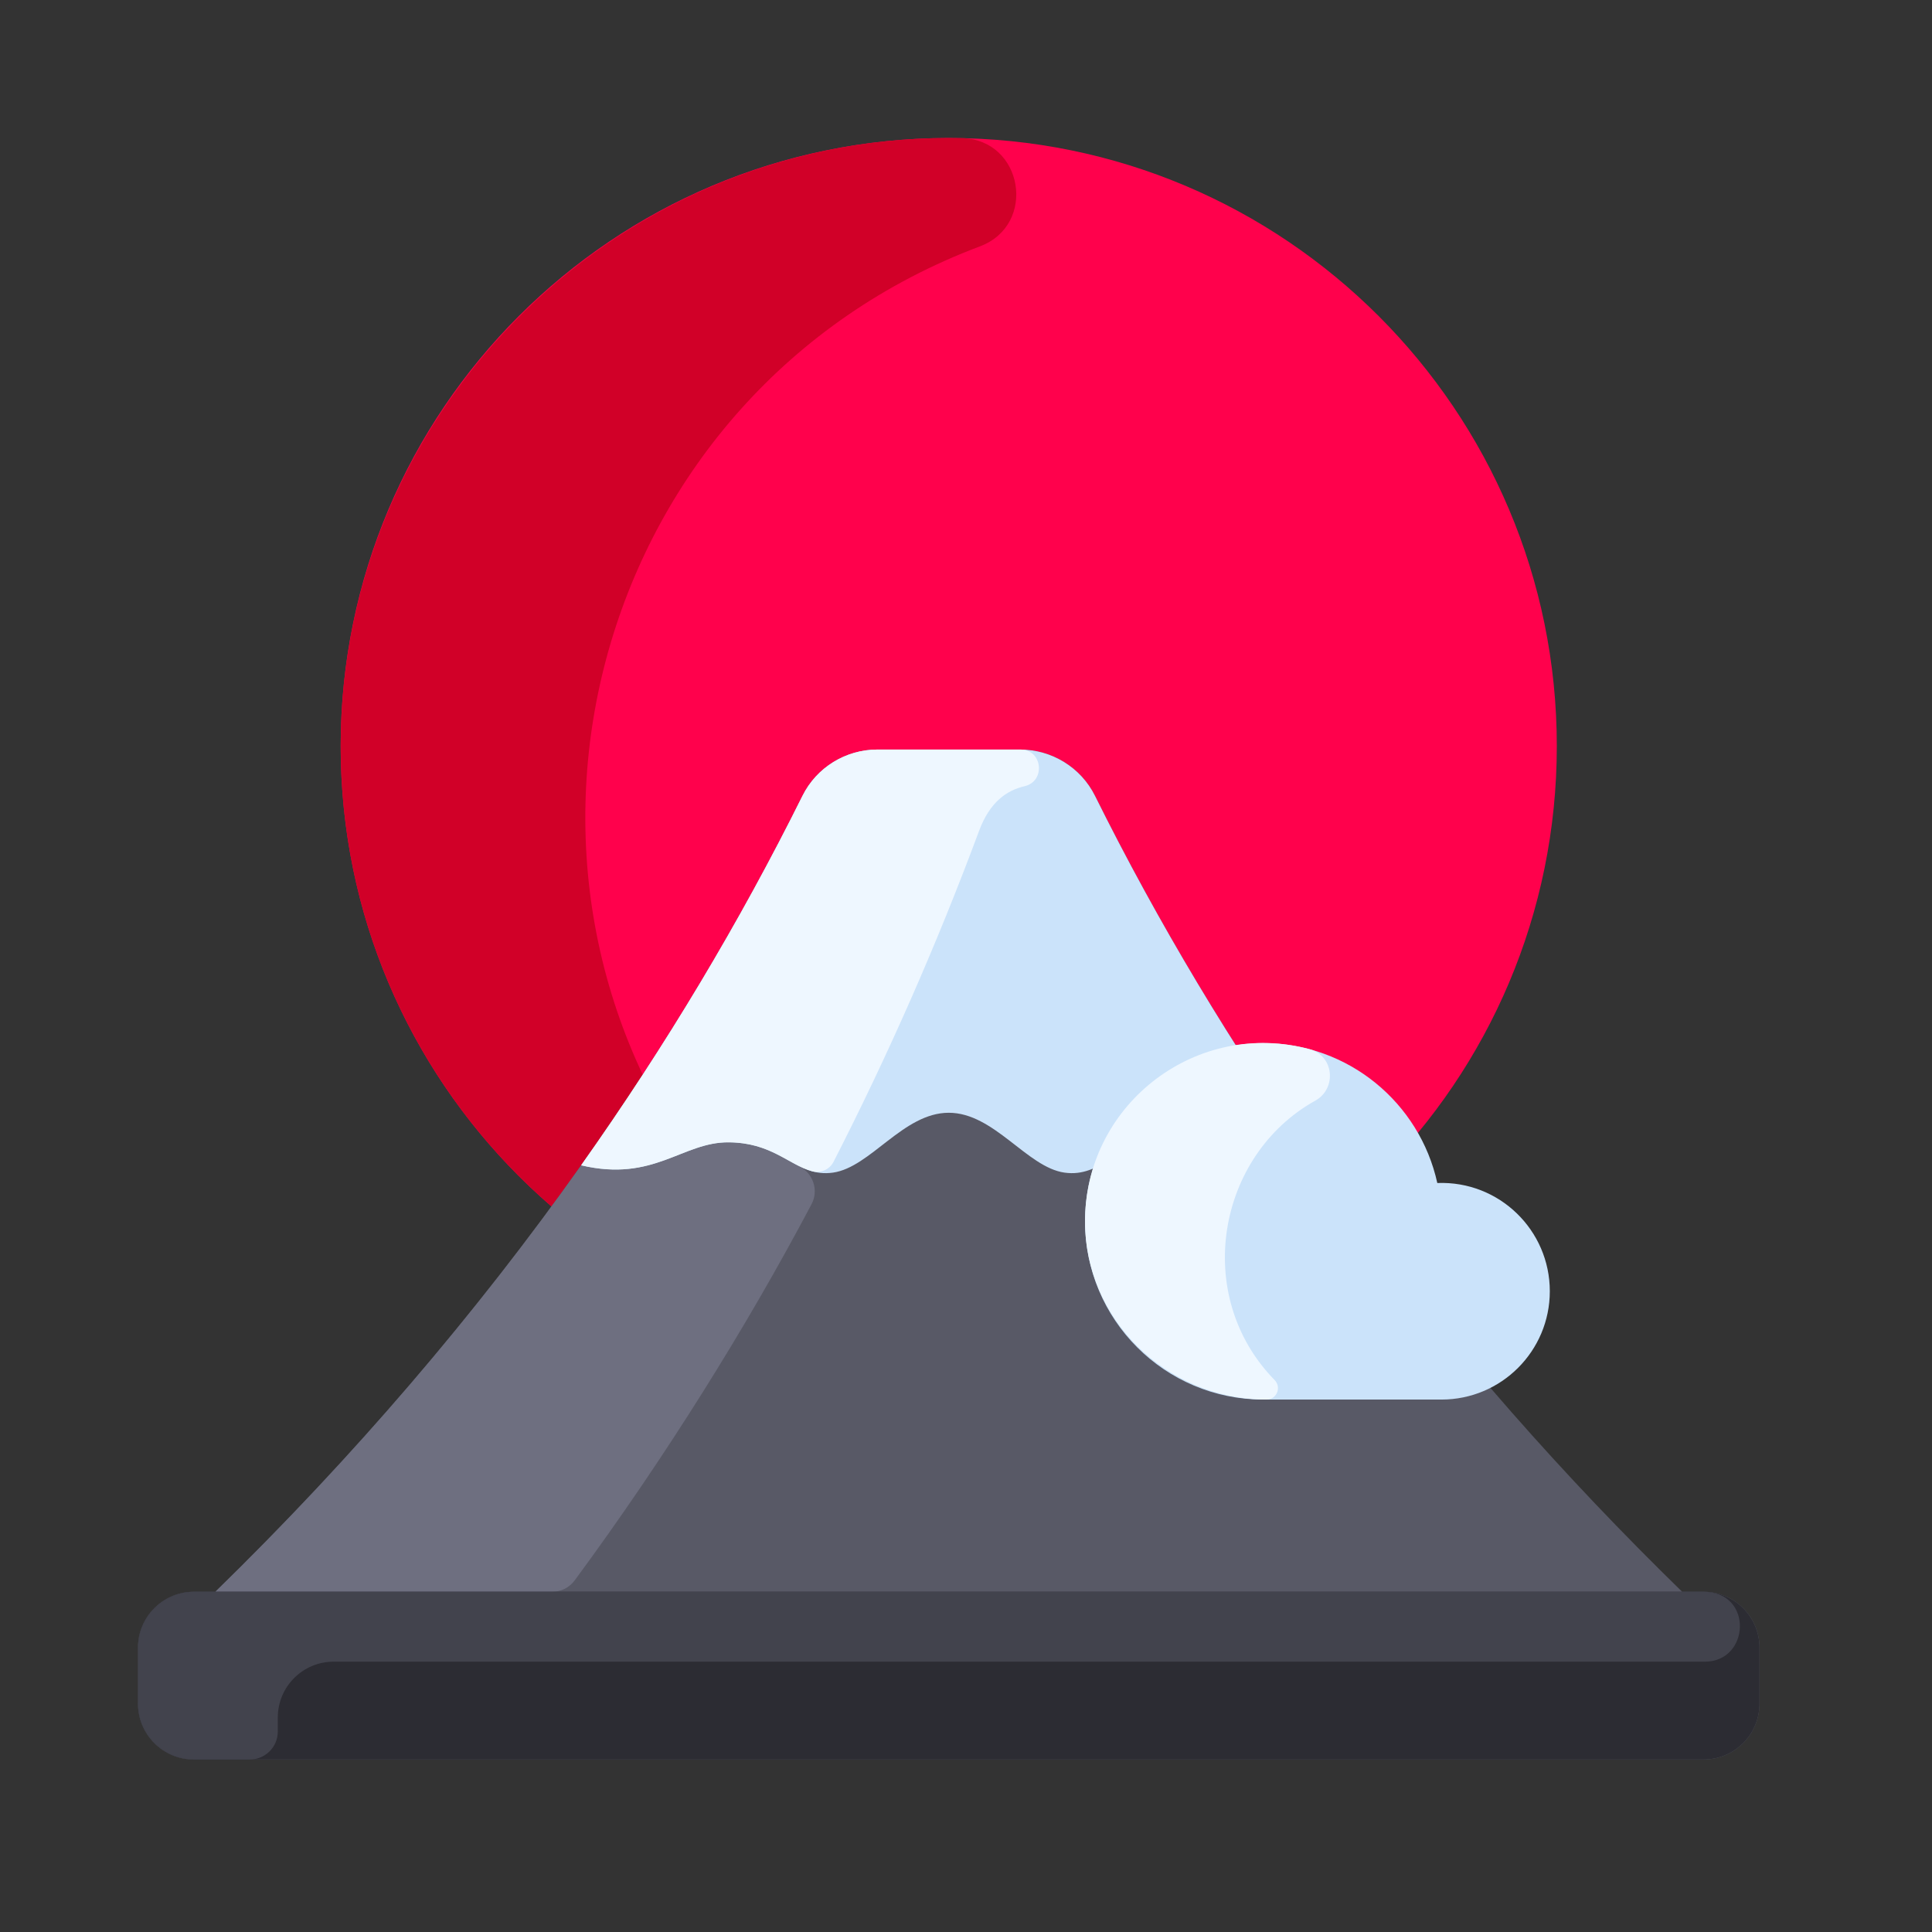 <svg width="56" height="56" viewBox="0 0 56 56" fill="none" xmlns="http://www.w3.org/2000/svg">
<rect x="0" y="0" width="56" height="56" fill="#333333" stroke="none"/>
<g clip-path="url(#clip0_3_1099)">
<path d="M27.5 39.25C37.234 39.25 45.125 31.359 45.125 21.625C45.125 11.891 37.234 4 27.5 4C17.766 4 9.875 11.891 9.875 21.625C9.875 31.359 17.766 39.25 27.5 39.25Z" fill="#FF014C"/>
<path d="M20.632 34.414C21.718 35.819 20.06 37.706 18.532 36.801C13.316 33.712 9.831 28.012 9.875 21.501C9.942 11.769 18.014 3.797 27.878 4.004C29.658 4.041 30.071 6.515 28.404 7.141C17.252 11.334 13.437 25.097 20.632 34.414Z" fill="#D10028"/>
<path d="M49.379 46.138H48.758C41.896 39.447 36.037 31.719 31.739 23.067C31.33 22.244 30.486 21.726 29.566 21.726H25.434C24.514 21.726 23.67 22.244 23.261 23.067C18.962 31.72 13.103 39.448 6.242 46.138H5.621C4.725 46.138 4 46.863 4 47.759V49.379C4 50.275 4.725 51 5.621 51H49.379C50.275 51 51 50.275 51 49.379V47.759C51 46.863 50.275 46.138 49.379 46.138Z" fill="#585966"/>
<path d="M23.523 34.904C21.665 38.418 19.304 42.219 16.657 45.809C16.505 46.016 16.262 46.138 16.004 46.138H6.242C10.256 42.224 13.794 38.085 16.845 33.777C18.959 34.275 19.777 33.097 21.126 33.111C22.113 33.12 22.631 33.536 23.156 33.797C23.567 34.001 23.738 34.498 23.523 34.904Z" fill="#6E6F80"/>
<path d="M51 47.759V49.379C51 50.275 50.275 51 49.379 51H5.621C4.725 51 4 50.275 4 49.379V47.759C4 46.863 4.725 46.138 5.621 46.138H49.379C50.275 46.138 51 46.863 51 47.759Z" fill="#2C2C33"/>
<path d="M49.417 48.164H9.672C8.777 48.164 8.052 48.889 8.052 49.785V50.19C8.052 50.637 7.689 51 7.241 51H5.621C4.726 51 4 50.274 4 49.379V47.759C4 46.864 4.726 46.138 5.621 46.138H49.379C50.827 46.138 50.726 48.164 49.417 48.164Z" fill="#42434D"/>
<path d="M38.155 33.777C36.041 34.275 35.223 33.097 33.874 33.111C32.325 33.126 31.932 34.141 30.855 33.989C29.766 33.835 28.817 32.254 27.5 32.254C26.183 32.254 25.234 33.835 24.145 33.989C23.068 34.141 22.675 33.126 21.126 33.111C19.777 33.097 18.959 34.275 16.845 33.777C19.301 30.308 21.442 26.729 23.261 23.067C23.67 22.244 24.514 21.726 25.434 21.726H29.566C30.486 21.726 31.33 22.244 31.739 23.067C33.558 26.729 35.699 30.308 38.155 33.777Z" fill="#CBE3FA"/>
<path d="M29.59 21.726C30.22 21.733 30.313 22.645 29.699 22.788C29.18 22.91 28.693 23.242 28.38 24.08C27.165 27.351 25.757 30.555 24.161 33.675C24.044 33.903 23.781 34.017 23.534 33.948C22.849 33.755 22.346 33.122 21.126 33.111C19.777 33.097 18.959 34.275 16.845 33.777C19.301 30.308 21.442 26.729 23.261 23.067C23.67 22.244 24.514 21.726 25.434 21.726C25.434 21.726 29.582 21.726 29.59 21.726Z" fill="#EEF7FF"/>
<path d="M44.922 37.427C44.922 39.161 43.517 40.567 41.782 40.567H36.616C33.763 40.567 31.45 38.254 31.45 35.401C31.45 32.547 33.763 30.235 36.616 30.235C39.088 30.235 41.152 31.971 41.661 34.29C43.462 34.222 44.922 35.663 44.922 37.427Z" fill="#CBE3FA"/>
<path d="M36.711 40.567C33.801 40.567 31.393 38.204 31.451 35.295C31.519 31.946 34.719 29.538 37.963 30.412C38.664 30.601 38.757 31.55 38.124 31.903C35.272 33.491 34.552 37.556 36.946 40.002C37.152 40.213 37.006 40.567 36.711 40.567Z" fill="#EEF7FF"/>
</g>
<defs>
<clipPath id="clip0_3_1099">
<rect width="47" height="47" fill="white" transform="translate(4 4)"/>
</clipPath>
</defs>
</svg>
